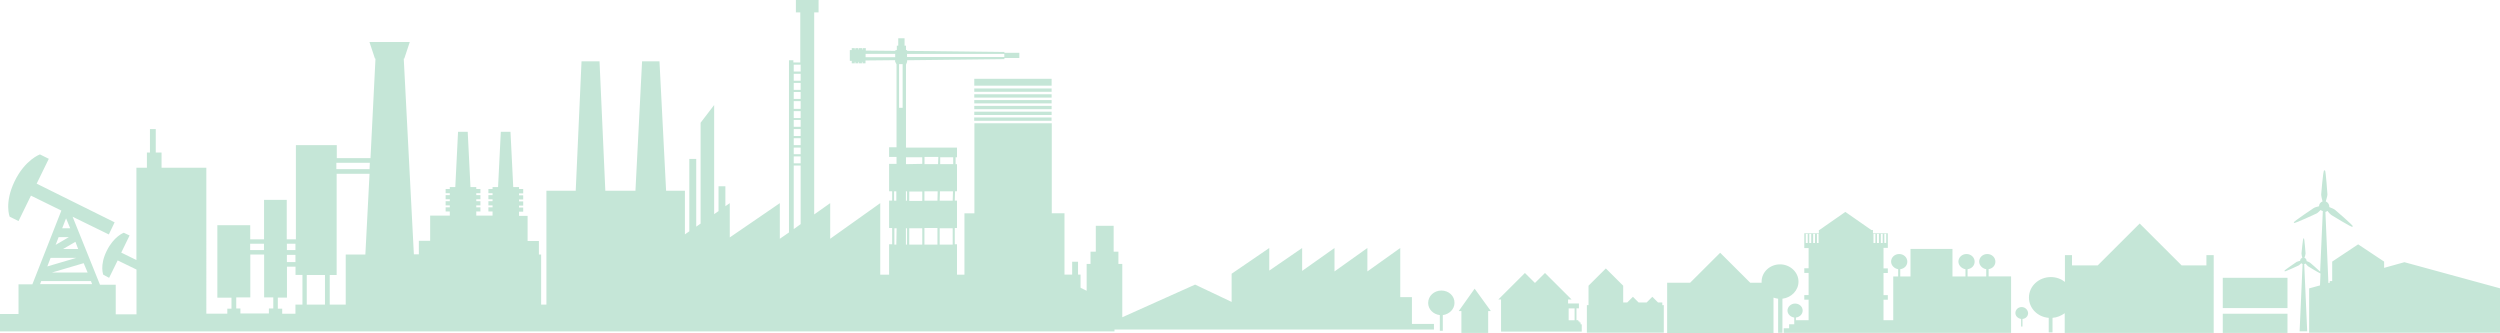 <?xml version="1.0" encoding="utf-8"?>
<!-- Generator: Adobe Illustrator 28.0.0, SVG Export Plug-In . SVG Version: 6.00 Build 0)  -->
<svg version="1.1" id="レイヤー_1" xmlns="http://www.w3.org/2000/svg" xmlns:xlink="http://www.w3.org/1999/xlink" x="0px"
	 y="0px" viewBox="0 0 3361 448" style="enable-background:new 0 0 3361 448;" xml:space="preserve">
<style type="text/css">
	.st0{fill:#C5E6D7;}
</style>
<path class="st0" d="M1371,443h137.8h147.3h44.2h6.4h38.6h5.6h39h4.5h39.7h4.5h44.2h45v-7.5h-29.6v0.4v-36.4h-15.7v-66.1l-44.2,31.5
	v-31.5l-44.2,31.5v-31.5l-43.5,30.8v-30.8l-44.2,30.4v-30.4l-50.6,34.6v37.9l-49.1-23.3l-97.9,43.9v-71.7h-5.2v-16.5h-6.4v-34.7h-24
	v34.7h-7.1v16.5h-5.2v36.1l-11.6-5.6v-33.4h-7.9v29.7l-7.1-3.4l-32.2,14.6l-12.4-6v-34.9h-7.9v31.2l-10.1-4.9L1371,443z"/>
<path class="st0" d="M1413.8,142.3h-104v4.5h104V142.3z M1413.8,150.1h-104v4.5h104V150.1z M1309.7,162.4h104v-4.5h-104V162.4z
	 M1413.8,134.5h-104v4.5h104V134.5z M1413.8,126.7h-104v4.5h104V126.7z M1413.8,105.9h-104v9.3h104V105.9z M1413.8,118.9h-104v4.5
	h104V118.9z M1483.2,430.6v-21.6h-30.5v-39.8h-21.6v-82.5h-17.1V165.7h-104v121.1h-13.4v82.5h-10v-40.9h-3v-21.9h3v-36.8h-3
	l0.4-12.6h2.6v-36.4h-1.9v-9.3h1.9v-13H1218V86.9l1.5-3.7V81l130.8-1.5V78h20.1V71h-20.1v-1.1l-130.8-1.5v-1.1h-1.5v-5.9h-1.9v-10
	h-8.5v10h-1.9v5.9h-1.9v1.1l-39.8-0.4v-0.7v-2.6h-4.1v1.9h-0.7v-1.9h-4.5v1.9h-0.7v-1.9h-4.1v1.9h-0.7v-1.9h-4.1v2.6h-2.6v14.5h2.6
	v3.3h4.1v-1.9h0.7v1.9h4.1v-1.9h0.7v1.9h4.1v-1.9h0.7v1.9h4.1v-1.9v-1.9l39.8-0.4v1.9l1.9,3.7V198h-10v13h10v9.3h-10v36.8h4.1v12.6
	h-4.1v36.8h4.1v21.9h-4.1v40.9h-11.9v-96.2l-67.3,47.9v-47.9l-21.5,15.2V16.7h5.9V0h-30.5v16.7h5.9V84h-9.3v-3h-5.9v231.5l-12.3,8.5
	v-47.9l-67.3,46.1v-46.1l-5.9,4.1v-26.8H966v33.4l-5.9,4.1V141.2L941.9,165v135.6l-5.9,4.1v-91h-9.3V311l-5.9,4.1v-58.7h-25.3
	l-8.9-173.9h-23.4l-8.9,173.9h-40.5l-7.8-173.9h-24.2L774,256.4h-39.4v153.1h-7.1v-67.3h-3V324h-15.2v-33.8h-11.5v-5.6h5.6V279h-5.6
	v-2.6h5.6v-5.6h-5.6v-2.6h5.6v-5.6h-5.6v-2.6h5.6v-5.9h-5.6v-2.6H690l-3.7-74.3h-13l-3.7,74.3h-7.4v2.6h-5.6v5.6h5.6v2.6h-5.6v5.6
	h5.6v2.6h-5.6v5.6h5.6v2.6h-5.6v5.6h5.6v5.6h-13.7h-8.2v-5.6h5.6v-5.6h-5.6v-2.6h5.6v-5.6h-5.6v-2.6h5.6v-5.6h-5.6v-2.6h5.6v-5.6
	h-5.6v-2.6h-7.8l-3.7-74.3h-13l-3.7,74.3h-7.4v2.6h-5.6v5.6h5.6v2.6h-5.6v5.6h5.6v2.6h-5.6v5.6h5.6v2.6h-5.6v5.6h5.6v5.6h-26.4v33.8
	h-15.2v18.2h-6.7L542.8,78.8h0.7l7.4-22.3h-54.2l7.4,22.3h0.7l-6.7,133.8h-45.3v-17.5h-55v126.7h-12.3v-53.1h-30.5v53.1h-18.6v-19
	h-44.2v97.4h19V415h-5.6v6.7h-28.2V225.5h-60.2v-20.4h-7.8v-31.6h-7.8v31.6h-4.1v20.4h-14.1v124.1l-20.4-10l11.2-23l-7.8-3.7
	c0,0-13.4,4.8-23,24.5c-9.7,19.7-4.5,32-4.5,32l7.8,4.1l11.5-23.4l25.3,12.3v60.2h-27.9v-39.8h-21.2l-36.8-91.4l48.7,23.8l7.8-16.3
	l-104.8-52l16.3-33.4l-11.9-5.9c0,0-20.1,7.1-34.2,36.4C5.6,273.1,13,291.3,13,291.3l11.9,5.9l16.7-34.2l40.9,20.1l-39,99.2H24.9
	v39.8H0v23.4h397.6h67.3H483h15.2h64.3h76.5h9.3h49h27.5h3h7.1h42h125.6h18.2h5.9h9.3h5.9h18.2h5.9h3h5.9h5.9h58.7h9.3h12.3h5.9
	h39.8h9.3h5.9h30.5h30.5h11.9h91.4h117.4h49h30.5h15.2v-14.1h-15.2V430.6z M1219.4,72.5h130.8v4.1h-130.8V72.5z M1203.5,76.9h-39.8
	v-4.5h39.8V76.9z M117.8,366.4H69.8l42.7-12.6L117.8,366.4z M101.4,325.1l3.7,9.7H84.7L101.4,325.1z M88.8,293.5l5.6,13.4H83.6
	L88.8,293.5z M78.8,318.8h13.8l-17.8,10.4L78.8,318.8z M68,346.7h34.6l-39,11.5L68,346.7z M53.9,382l1.5-4.1h66.9l1.5,4.1H53.9z
	 M385.7,327.7h11.5v8.5h-11.5V327.7z M385.7,342.6h11.5v9.7h-11.5V342.6z M336.3,327.7h18.6v8.5h-18.6V327.7z M367.1,414.7h-5.6v6.7
	h-38.3v-6.7h-5.6v-14.9h18.9v-57.6h18.6v57.6h12.3v14.9H367.1z M406.5,409.5h-9.3v12.3h-17.8V415h-5.9v-14.9h12.3v-41.6h11.5v11.1
	h9.3V409.5z M436.9,409.5h-24.5v-39.8h24.5V409.5z M491.2,342.2h-26.4v67.3h-21.5v-39.8h9.3v-136h44.2L491.2,342.2z M496.8,227.4
	h-44.6v-8.5h45L496.8,227.4z M1076.4,301.3l-9.3,6.7v-85.5h9.3V301.3z M1076.4,219.6h-9.3v-9.3h9.3V219.6z M1076.4,207.3h-9.3v-8.9
	h9.3V207.3z M1076.4,195.1h-9.3v-9.3h9.3V195.1z M1076.4,182.8h-9.3v-9.3h9.3V182.8z M1076.4,170.5h-9.3v-9.3h9.3V170.5z
	 M1076.4,158.7h-9.3v-9.3h9.3V158.7z M1076.4,146.4h-9.3V136h9.3V146.4z M1076.4,133h-9.3v-9.3h9.3V133z M1076.4,120.8h-9.3v-9.3
	h9.3V120.8z M1076.4,108.5h-9.3v-9.3h9.3V108.5z M1076.4,96.2h-9.3v-9.3h9.3V96.2z M1205,328.8h-2.6v-21.9h3L1205,328.8z
	 M1205,269.8h-3v-12.6h3V269.8z M1213.9,144.9h-5.2V86.2h1.1h2.6h1.1v58.7H1213.9z M1219.4,328.8h-1.5v-21.9h1.5V328.8z
	 M1219.4,269.8h-1.5v-12.6h1.5V269.8z M1239.9,317.3v11.5h-17.5v-21.9h17.5V317.3z M1239.9,258.2v11.9h-17.5v-12.6h17.5V258.2z
	 M1239.9,220.3l-21.9,0.4v-9.3h21.9V220.3z M1260.3,328.8h-17.5v-11.5v-10.8h17.5V328.8z M1260.3,269.8h-17.5v-11.9v-0.7h17.8
	L1260.3,269.8z M1261.1,220.7h-18.2v-0.4V211h18.6L1261.1,220.7z M1280.8,328.8h-17.5v-21.9h17.5V328.8z M1280.8,269.8h-17.5
	l0.4-12.6h17.5L1280.8,269.8z M1281.5,220.7H1264v-9.3h17.5V220.7z"/>
<path class="st0" d="M2126.4,434.9h-1.5v-1.5h-1.5V432h-1.5v-1.5h-2.5v-16h3.3V408h-14.6v-5.4h4.7l-35.7-35.6l-13.5,13.4l-13.5-13.4
	l-35.7,35.6h3.6v34.5v8.7h18.2h72.1h18.2v-8.4V436h-1.5v-1.1H2126.4z M2116.9,430.6h-8v-16h8V430.6z M2234.8,410.6v-4h-5.8l-7.6-7.6
	l-7.6,7.6h-10.9l-7.6-7.6l-7.6,7.6h-5.5v-22.5l-23.3-23.2l-23.3,23.2v26.1h-2.2v37h2.2h25.1h14.9h6.6h25.5h1.8h25.1h0.4h1.8v-37
	h-1.8V410.6z M3232.5,352.5l-27.3,7.6v-8.4l-34.9-23.2l-34.9,23.2v1.1v25.1h-3.3v2.2l-1.8,0.4l-4-95.5c1.1-0.4,1.8-0.7,2.6-1.5
	c1.8,2.2,4,4.7,5.1,5.4c0,0,27.7,17.1,28.4,16l0.7-0.7c0.7-1.1-24-22.2-24-22.2c-1.4-1.1-4.7-2.5-7.6-3.6c0-0.4,0-0.4,0-0.7
	c0-3.3-2.2-5.8-4.7-6.9c0.7-2.9,2.2-7.3,2.2-9.4c0,0-2.2-32.3-3.3-32.3h-1.1c-1.5,0-4,32.3-4,32.3c0,2.2,1.1,6.5,1.8,9.4
	c-2.9,1.1-4.7,3.6-4.7,6.5c-2.9,0.7-5.8,1.5-7.3,2.5c0,0-27.3,18.2-26.6,19.2l0.4,0.7c0.7,1.1,30.2-12.7,30.2-12.7
	c1.5-0.7,3.6-2.9,5.5-4.7c0.7,0.7,1.8,1.1,2.9,1.5l-3.6,81.4c-3.6-3.6-13.5-12-13.5-12c-0.7-0.7-2.9-1.5-4.7-2.2v-0.4
	c0-1.8-1.4-3.6-2.9-4c0.7-1.8,1.5-4.7,1.5-5.8c0,0-1.5-20.3-2.2-20.3h-0.7c-0.7,0-2.6,20.3-2.6,20.3c0,1.1,0.7,4,1.1,5.8
	c-1.8,0.7-2.9,2.2-2.9,4c-1.8,0.4-3.6,1.1-4.7,1.5c0,0-16.8,11.3-16.4,12l0.4,0.7c0.4,0.7,18.9-8,18.9-8c0.7-0.4,2.2-1.8,3.3-2.9
	c0.4,0.4,1.1,0.7,1.8,1.1l-4,90.4h10.2l-4-90.4c0.7,0,1.1-0.4,1.8-0.7c1.1,1.5,2.6,2.9,3.3,3.6c0,0,12.7,8,16.8,9.8l-0.7,16l-14.6,4
	v59.6h257v-59.6L3232.5,352.5z M2673.1,361.9c5.5-0.7,9.5-4.7,9.5-10.2s-4.7-10.2-10.9-10.2s-10.9,4.7-10.9,10.2
	c0,5.1,4.4,9.4,9.5,10.2v9.8h-25.1v-9.8c5.5-0.7,9.5-4.7,9.5-10.2s-4.7-10.2-10.9-10.2c-6.2,0-10.9,4.7-10.9,10.2
	c0,5.1,4.4,9.4,9.5,10.2v9.8h-17.5v-37h-56.4v37h-13.8v-9.8c5.5-0.7,9.5-4.7,9.5-10.2s-4.7-10.2-10.9-10.2s-10.9,4.7-10.9,10.2
	c0,5.1,4.4,9.4,9.5,10.2v9.8h-6.6v58.8h-13.1V403h5.8v-6.2h-5.8V367h5.8v-6.2h-5.8v-27.6h5.8v-6.2v-12.3v-1.1h-20v-4.4h-2.2
	l-34.9-24.3l-34.9,24.3h-0.7v1.5v2.9h-19.6v0.7v0.4v12.3v3.6v2.9h5.8v27.2h-5.8v6.2h5.8v29.8h-5.8v6.2h5.8v27.6h-17.1v-3.6
	c5.1-0.7,9.1-4.4,9.1-9.4c0-5.4-4.7-9.4-10.2-9.4s-10.2,4.4-10.2,9.4c0,4.7,4,8.7,9.1,9.4v3.6v5.4h-6.9v5.4h-7.3v6.2h7.3h40h73.9
	h27.7h12.7h31.3h112.8v-75.9h-30.2V361.9z M2533.3,314.3h2.5v12.3h-2.5V314.3z M2430.3,326.7h-2.6v-12.3h2.6V326.7z M2435,326.7
	h-2.6v-12.3h2.6V326.7z M2440.1,326.7h-2.5v-12.3h2.5V326.7z M2444.9,326.7h-2.2v-12.3h2.2V326.7z M2521.3,326.7h-2.6v-12.3h2.6
	V326.7z M2526,326.7h-2.6v-12.3h2.6V326.7z M2531.1,326.7h-2.5v-12.3h2.5V326.7z M2417.9,378.6c0-12.7-11.3-23.2-24.8-23.2
	c-13.8,0-24.8,10.5-24.8,23.2c0,0.4,0,1.1,0,1.5h-15.3l-40.4-40.3l-40.4,40.3h-30.9V448h143v-47.9c1.8,0.7,4,1.1,6.2,1.5v45.8h5.8
	v-45.8C2408.5,400.1,2417.9,390.3,2417.9,378.6z M2717.9,412.8c-4.7,0-8.4,3.6-8.4,8c0,4,3.3,7.3,7.7,8v10.2h1.8v-10.2
	c4.4-0.4,7.6-3.6,7.6-8C2726.2,416.4,2722.6,412.8,2717.9,412.8z M1961.1,418.2h3.6v29.4h36v-29.4h3.6l-21.8-30.1L1961.1,418.2z
	 M1937.8,390.6c-9.8,0-17.8,7.3-17.8,16.7c0,8.4,6.9,15.3,15.7,16.3v21.1h4v-21.1c8.7-1.1,15.7-8,15.7-16.3
	C1955.7,397.9,1947.7,390.6,1937.8,390.6z M2988.3,447.6h87v-25.8h-87V447.6z M2988.3,414.2h87v-40.7h-87V414.2z M2966.1,356.8H2933
	l-56.4-56.3l-56.4,56.3h-34.6V343h-9.5v36c-5.1-4-11.6-6.5-18.9-6.5c-16.4,0-29.5,12.3-29.5,27.6c0,14.2,11.6,26.1,26.6,27.2v19.6
	h5.1v-19.6c6.2-0.4,11.7-2.9,16.4-6.2v26.5h9.8H2953c0,0,0,0,0.4,0c0.4,0,0,0,0.4,0h12.4h9.5h0.4V343h-9.8V356.8z"/>
</svg>
